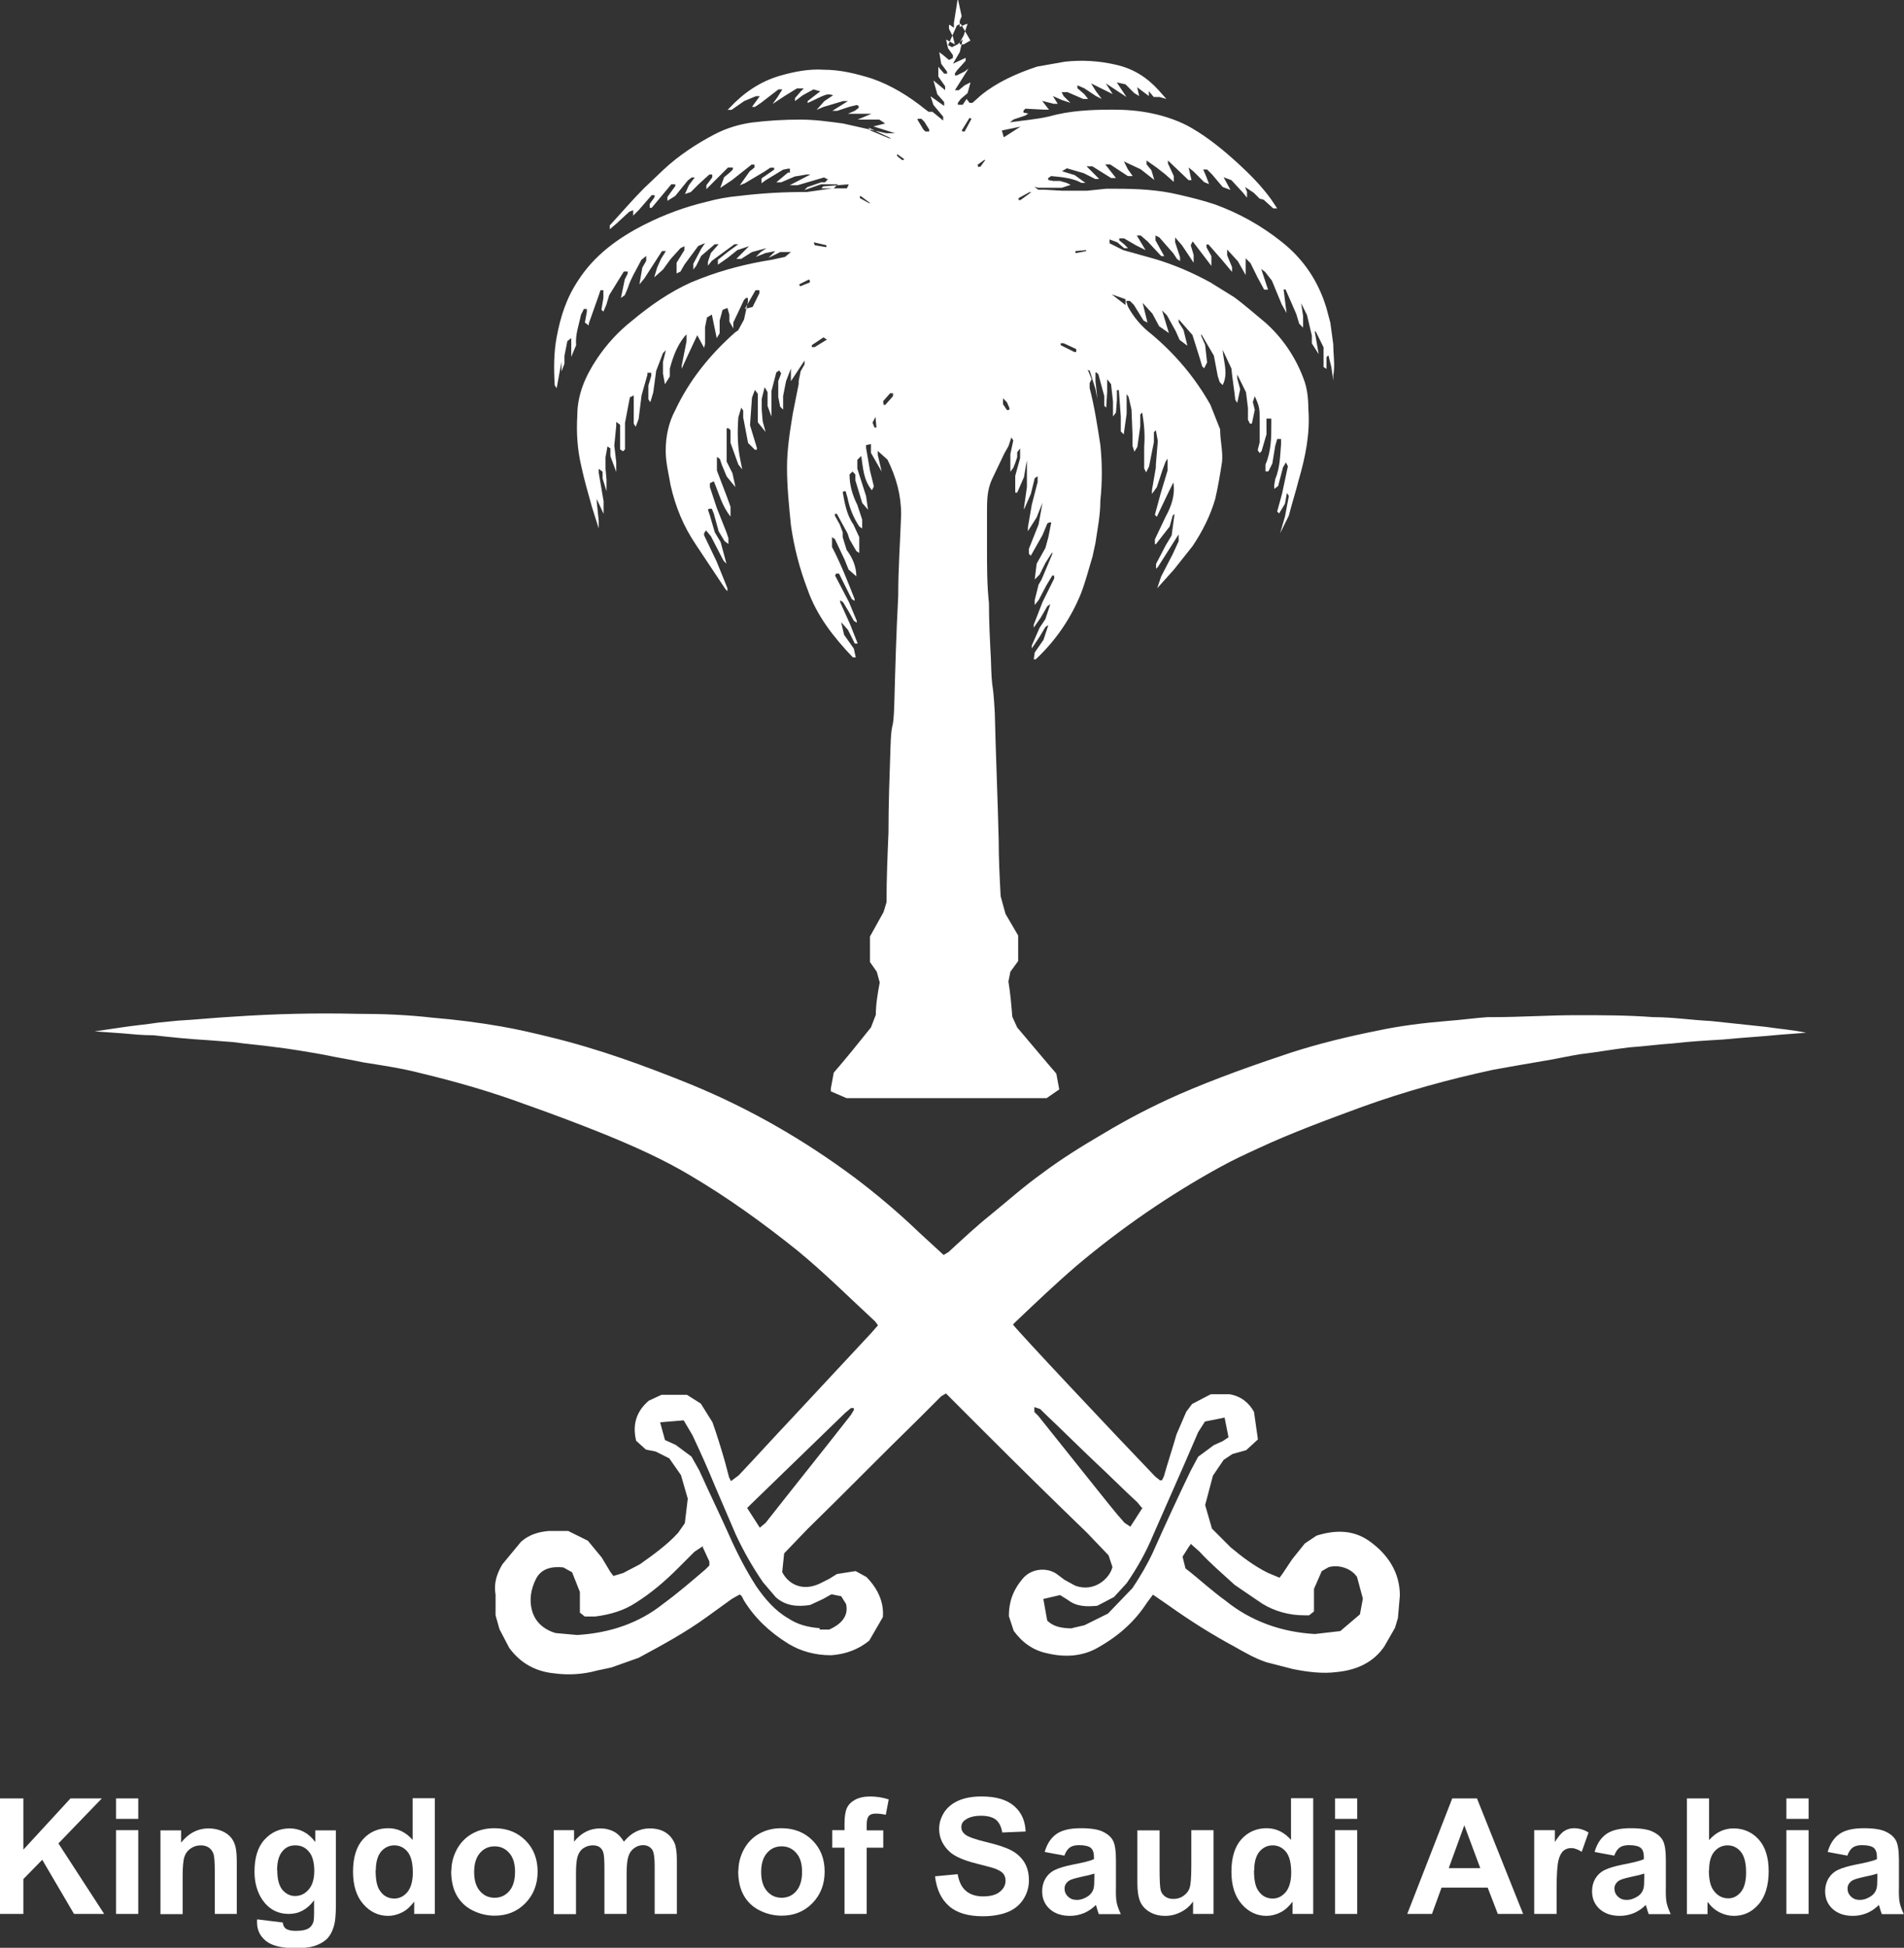 <?xml version="1.0" encoding="UTF-8"?><svg id="Layer_1" xmlns="http://www.w3.org/2000/svg" width="97.78" height="100" viewBox="0 0 97.78 100"><rect x="0" y="0" width="97.78" height="100" fill="#333333" stroke="none"/><defs><style>.cls-1{fill:#fff;}</style></defs><g><path class="cls-1" d="m46.42,8.16l-.35-.25v.1l.25.2h.1v-.05Zm3.83.4h.1l.25-.35h-.05l-.35.25.05.15v-.05h0Zm-5.64,1.81l-.4-.3h-.05v.1l.45.25h.1l-.1-.05h0Zm11.17,2.47l-.55.05v.1h.05l.5-.1v-.05Zm-14.24,1.51l-.5.25.05.1.5-.2v-.1l-.05-.05h0Zm3.42,7.05l-.15.3.1.25h.1s-.05-.55-.05-.55Zm6.9-.4l-.15-.35-.2-.2v.3l.2.3h.1l.05-.1v.05h0Zm5.23-5.89l.71.55v-.3s-.71-.25-.71-.25Zm-4.13-5.24h-.1l-.55.3v.1h.1l.55-.4h0Zm-10.52,2.82v-.1l-.65-.15.05.15.6.1Zm12.08,4.93h-.05v.1l.7.35h.1v-.15l-.65-.3h-.1Zm-12.08-.2l-.15-.1-.6.4v.1h.15l.65-.4h-.05Zm9.11-10.37l.86-.55-.96.2s.1.35.1.35Zm-6.19,13.74h.1l.4-.45v-.15h-.15l-.35.4v.15h.05s-.05.05-.05.05Zm4.03-14.04h.15l.35-.65-.1-.05-.4.65.1.1s-.1-.05-.1-.05Zm-2.27-.6l.3.5.1.1h.2v-.1l-.25-.4-.15-.15h-.2v.05h0Zm-2.52.4l.1.15.96.4h.1l-1.16-.55h0Zm-2.37,3.12h1.26l.1-.2h-.1l-1.21.1-.1.1s.05,0,.05,0Zm-3.98,6.19l.4-.1.35-.71v-.15h-.2l-.55.96h0ZM49.14,1.31l-.45,1.01.2.1.3-.15.25-.25-.15.65-.35.6.65-.3v.15l-.45.5-.1.15v.1h.1l.4-.2.2-.15-.7,1.11h.2l.3-.25.3-.15-.15.55-.35.3-.15.2v.1h.25l.2-.3.15.2h.15l.45-.4c.8-.65,1.81-1.11,2.87-1.46l1.41-.25c.87-.1,1.76-.05,2.62.15.91.2,1.61.65,2.21,1.31l.4.45-.35-.1h-.3l-.25-.3v.25l-.6-.45.1.45-.25-.15-.45-.45-.45-.1.5.75-1.06-.7.35.55-1.11-.55.25.4.3.4-.3-.15-.3-.2-.3-.2-.35-.15v.15l.35.3.2.25h-.25l-.81-.35h-.3l.1.2.35.35-.45-.15-.45-.2.25.4h-.2l-.6-.15.35.45h-.25l-.96-.05-.1.1v.1l.25.05-.15.1-.6.2-.2.15c.7-.1,1.36-.15,2.01-.3,1.06-.3,2.16-.35,3.27-.35.71,0,1.36.05,2.06.2.7.15,1.41.4,2.01.75.86.5,1.66,1.16,2.37,1.81.6.55,1.21,1.16,1.71,1.86l.3.45h-.2l-.5-.45-.2-.05-.3-.3-.45-.3.1.25v.3l-.2-.25-.6-.65-.4-.15.35.65-.4-.15-.55-.65-.25-.25h-.2l.15.35.15.4-.25-.1-.55-.55-.25-.2.15.65h-.15l-1.06-1.01v.15l.3.65v.3l-.45-.4-.45-.35-.5-.35v.2l.25.3.15.5-.7-.55-.86-.4.2.4.25.35h-.25l-.91-.6h-.25l.55.7h-.25l-.96-.6h-.3l.65.65h-.2l-.6-.3-.86-.25-.25.15.65.2.55.4h-.2c-.45-.25-1.01-.3-1.56-.35l-.15.1v.1l.25.05h.35l.35.1.2.1-.45.15h-1.21l-.2-.05.2.15h.35l.86.05h1.31l.96-.1h.5c1.11,0,2.16.05,3.22.3.65.15,1.26.3,1.86.5,1.24.45,2.39,1.09,3.42,1.91,1.16.91,1.91,2.06,2.32,3.42l.2.75.15,1.11c0,.55.1,1.06,0,1.61v.25l-.1-.7-.15-.6-.1.1v.6l-.15-.1v-1.01l-.4-.81h-.05l.2,1.16-.35-.55v-.4l-.25-1.06-.3-.6.1.65v.6l-.2-.2-.15-.5-.55-1.26h-.1l.15,1.21-.25-.45-.5-1.21-.35-.45-.2-.15.35,1.06h-.2l-.35-.65-.35-.71-.25-.25v.86l-.4-.71-.55-.6v.3l.25.6v.25l-.5-.6-.71-.81h-.1v.15l.25.45v.5l-.96-1.26-.1.2.15.5v.4l-.3-.45-.3-.45-.35-.4v.25l.25.76v.2l-.15-.1-.2-.3-.71-.81-.2-.1v.25l.45.81h-.15l-.71-.76-.35-.3h-.2l.45.75-.5-.25-.6-.35h-.25v.1l.25.2.2.2h-.2l-.35-.3-.4-.15v.2l.7.35c.55.15,1.06.3,1.61.45,1.01.3,1.96.71,2.87,1.21l1.21.75c.55.4,1.06.86,1.61,1.31.88.78,1.55,1.77,1.96,2.87.2.5.25,1.06.25,1.56.1,1.26-.15,2.47-.5,3.67-.15.6-.35,1.21-.5,1.81l-.45.91.25-.86.2-1.06-.1-.15-.1.55-.3.5-.1-.1.25-.91.3-1.41-.1-.2-.15.25-.25.96-.2.15v-.2l.05-.3c.25-.6.25-1.21.3-1.81v-.25h-.2l-.1.35-.15.91-.2.4h-.15v-.35c.3-.7.3-1.41.3-2.11v-.25h-.25v.81l-.25.86-.1.1-.1-.15.1-.4v-1.21c0-.5,0-.6-.25-1.16l-.1.3.1.4-.15.71h-.1l-.1-.2v-.6l-.1-.81-.45-.91v.2l.15.55-.15.7-.1-.15c-.05-.5-.15-1.06-.2-1.61l-.45-.96c.05.65.3,1.21,0,1.81l-.15-.15-.1-.3-.2-1.06-.65-1.11v.1l.2.45.1.91-.15.3-.1-.1-.15-.5-.35-1.11-.71-.81v.15l.25.4.2.81-.4-.3-.2-.45-.45-.81-.25-.25.35,1.16-.5-.35-.35-.65-.5-.55.25,1.01-.2-.1-.5-.81-.2-.2h-.2l.1.3c.3.55.71,1.03,1.21,1.41,1.26,1.06,2.26,2.27,3.02,3.62l.5,1.26c0,.6.15,1.11.1,1.66-.1.65-.2,1.26-.35,1.91-.25.86-.65,1.66-1.16,2.42l-.96,1.21-.86.96.2-.6.6-1.16.3-.65v-.35l-.1.15-.96,1.51-.1.1v-.25l.5-.96.3-.5.15-1.11-.1.1-.15.55-.71.91h-.05v-.25l.55-1.16c.3-.55.5-1.11.4-1.76l-.25.5-.6,1.26-.1-.1.3-1.11.35-1.16v-.61l-.1.15-.15.4-.3.91-.25.35v-.2l.2-1.16v-.15l.1-1.21-.1-.55-.1.1v.5l-.25,1.26-.15.3-.1-.2v-1.11c.05-.6,0-1.16-.1-1.76l-.1.1v.6l-.15,1.06-.15.25-.1-.3v-.6l-.05-1.26-.15-.65-.1-.15v1.01l-.15,1.06-.15-.15v-.76l-.1-1.36h-.1v.5l-.05.65-.15.2v-.75l-.1-.91-.2-.25v.65l-.05.81-.1-.1v-.5l-.3-1.11-.1-.1h-.05v.45l.1.91-.1-.5-.3-.96h-.05l-.05-.05.2.5-.1.2v.25c.25.96.4,1.96.55,2.92.1.96.1,1.91,0,2.87,0,.76-.15,1.46-.25,2.16l-.15.7c-.2.65-.35,1.26-.6,1.91-.52,1.28-1.31,2.43-2.32,3.37h-.1l.05-.35.45-.65.25-.76-.15.1-.3.5-.4.6v-.15l.4-.91.3-.45.25-.76-.15.1-.35.6-.35.5v-.15l.45-1.16.6-1.21v-.15h-.1l-.3.5-.4.76-.2.25v-.25l.2-.8.15-.25.55-1.31v-.1l-.35.55-.3.6-.25.25.1-.81.45-.81.15-.55.15-.76h-.1l-.1.05-.25.6-.6,1.06-.1-.1v-.25l.5-1.26.2-1.11-.3.75-.45.71v-.2l.2-1.16.3-1.16v-.3l-.15.1-.2.81-.35.8v-.1l.15-1.06v-1.36l-.05.25-.1.6-.35.8h-.1v-.86l.25-.91v-.5l-.15.2v.25l-.1.3-.1.25-.15.2v-.91l.15-.7-.1-.15-.15.45-.2.35-.65,1.36c-.25.55-.25,1.11-.25,1.66v1.91c0,.91,0,1.86.1,2.77,0,.96.05,1.91.1,2.87.05,1.86.1.91.2,2.77.05,2.16.15,4.38.2,6.54,0,.96.05,1.91.1,2.87l.25.91.65,1.11v1.31l-.4.55-.1.5c.1.6.15,1.21.2,1.81l.25.55c.65.76,1.31,1.56,2.01,2.37l.15.81-.65.45h-10.27l-.81-.35v-.15l.15-.81c.65-.75,1.26-1.51,1.91-2.32l.25-.65c0-.55.1-1.11.2-1.66l-.15-.55-.35-.5v-1.31l.7-1.26.15-.5c0-1.21.05-2.37.1-3.58,0-1.41.05-2.82.1-4.28.05-1.71.15-.65.2-2.37.05-1.81.1-3.62.2-5.49,0-1.41.1-2.77.15-4.18,0-1.01-.25-1.91-.7-2.82l-.5-.45v.2l.2.86-.55-.96v-.45l-.25.05v.15l.2,1.16.2.81-.1.2c-.45-.55-.45-1.16-.55-1.76l-.2.2v.45l.45,1.41.1.7-.3-.35-.35-1.16v-.3l-.15-.15-.15.15c0,.55.15,1.06.4,1.56l.25.76v.45l-.15-.1c-.29-.44-.5-.94-.6-1.46l-.1-.35h-.1l-.05.05c.1.55.2,1.16.55,1.66l.3.65v.81l-.15-.1-.35-.6-.1-.3-.55-1.01h-.1v.1l.25.45.15.4v.25l.2.65c.3.4.5.86.5,1.36l-.4-.35-.2-.5-.5-1.06-.15-.1v.5c.45.86.8,1.76,1.16,2.67v.1l-.15-.1-.4-.8-.25-.5h-.15l-.05.1.71,1.36.4.96v.1l-.15-.1-.25-.45-.3-.5-.15-.1v.1l.5,1.11.4,1.01h-.15l-.35-.7-.35-.4.15.65.5.71.1.45h-.15c-1.01-1.06-1.86-2.16-2.32-3.47-.41-1.07-.7-2.18-.86-3.32-.1-1.01-.2-1.96-.2-2.97,0-.91.15-1.86.3-2.77l.3-1.51v-.15l.1-.5.2-.35v-.2l-.7,1.06v-.65l-.25.65-.15.76v.7l-.15-.15-.1-.5v-.81l.15-.4-.1-.15-.15.1-.25.96v1.31l-.2-.55v-.71l-.15-.25-.15.6v.55l.05.6.15.55-.4-.5v-1.46l-.15-.2-.15.4-.1,1.41.35,1.16v.1h-.1l-.35-.35-.25-1.31v-.35l-.1-.15-.15.5c-.05.71-.05,1.46.1,2.17l.1.5-.2-.25-.4-1.11v-.65l-.1-.1h-.1v1.71l.3.6.15.71-.45-.55-.25-.6-.1-.3-.15-.1v.7l.5,1.31.2.55v.5c-.45-.55-.6-1.21-.86-1.81l-.2.1v.2l.35,1.06.5,1.26.1.3v.3l-.2-.15-.3-.5-.25-.91-.1-.25h-.15l-.05.05.1.3.25.86.3.5.3,1.11-.15-.15-.65-1.26-.25-.3-.1.15v.1l.65,1.36.55,1.36v.15l-.1-.1-1.51-2.27c-.65-.96-1.06-1.96-1.31-3.07-.1-.6-.25-1.16-.25-1.76,0-.76.15-1.46.5-2.11.71-1.51,1.76-2.82,3.07-3.98l.15-.1.3-.55.2-.91v-.2h-.1l-.1.1-.55,1.16v.3l-.2-.35v-.35l-.1-.35-.25.1-.15.55v.65l-.15.25-.25-1.21-.25.15-.1.5v.86l-.05.2-.35-.65-.45.96-.35.76v-.15l.25-1.26v-.35l-.1.1c-.4.5-.6,1.06-.76,1.66v.4l-.25.4-.1-.55v-.6l.15-.6-.15.15-.35.91-.15,1.11-.15.5-.1-.15v-.71l.15-.5v-.15h-.2v.1l-.3,1.06-.15,1.21-.15.4-.1-.15v-1.46l-.2.1-.25,1.31v1.36l-.1.1-.15-.1v-1.26l-.2-.15v.2l-.1,1.01.1.86v.5l-.3-.81v-.4l-.15-.1-.1.55v.6l.05.55v.6l-.2-.65v-.35l-.2-.15v.2l.25,1.46v.65l-.35-.76v.15l.1.96v.4l-.35-1.11c-.2-.71-.4-1.41-.55-2.11-.2-.86-.25-1.71-.2-2.57,0-1.06.4-2.01,1.01-2.92.5-.75,1.11-1.41,1.81-1.96.91-.76,1.91-1.46,3.02-1.96l.5-.2c1.16-.45,2.37-.76,3.63-.96l.7-.15.3-.25h-.55l-.6.3.35-.35-.5.1-.5.2.25-.25.3-.2-.75.2-.55.35h-.25l.65-.65-.6.2-.5.4-.5.35v-.25l.5-.4.55-.4h-.2l-1.16.85-.2.25v-.2l.15-.45.4-.45h-.2l-.7.6-.25.5-.15.2v-.3l.4-.76.2-.3-.35.15-.71.96-.2.35-.2.1v-.55l.4-.65v-.2l-.2.1-.5.55-.4.55-.45.4.15-.5.2-.45.25-.4h-.2l-.91,1.41-.25.3.15-.86.2-.35v-.25l-.25.2c-.25.5-.55.96-.7,1.46l-.15.35-.2.15.2-.96.15-.3v-.1h-.2l-.75,1.21-.15.5-.15.35-.1-.1.1-.6v-.4h-.15l-.1.3-.5,1.41v.1l-.2-.15.1-.55v-.15h-.15l-.15.3c-.1.5-.3,1.01-.25,1.56l-.25.6v-.96l-.2.15-.15.76v.4l-.15.4v-.5l-.25,1.36-.1-.15c-.05-.86-.05-1.66.1-2.47.2-1.06.5-2.01,1.11-2.92.81-1.26,2.01-2.16,3.42-2.87,1.01-.51,2.07-.9,3.17-1.16.54-.15,1.1-.25,1.66-.3,1.15-.14,2.31-.21,3.47-.2l1.41-.2.2-.2h-.86l-.86.3.15-.15.71-.25h.2l.15-.15-.2-.1-1.36.4h-.4l1.06-.55h-.2l-.6.1-.7.3h-.25l.6-.5h.1v-.2h-.1l-.25.05-.91.55-.2.15v-.25l.65-.45v-.1h-.2l-.3.2-1.01.6-.25.1.5-.71.25-.2v-.15h-.15l-1.01.8-.6.4.2-.55.3-.25.15-.15v-.1h-.25l-.96.96-.15.15v-.2l.3-.4v-.15h-.15l-.55.5-.4.4-.3.1.2-.45.3-.4h-.15l-.2.15-.65.8-.4.25v-.2l.25-.35.15-.2v-.1h-.2l-1.01,1.21h-.1v-.2l.25-.35v-.1h-.15l-.65.75-.3.3v-.3l.2-.15-.15.15-.25.1-.65.6-.35.3v-.2c.6-.65,1.16-1.31,1.76-1.91l1.01-.96c.75-.7,1.66-1.31,2.62-1.81.6-.31,1.25-.51,1.91-.6.8-.1,1.66-.15,2.47-.15.76,0,1.46.1,2.21.2l1.11.25,1.11.25h.45l-1.11-.35.6-.15-.3-.2h-1.11l.71-.3h-1.21l.35-.15.2-.15v-.1l-.1-.05-.4.1-.6.2h-.25l.8-.5h-.25l-1.01.3-.35.15.4-.45.45-.3c-.35-.1-.35-.05-1.31.4v-.1l.45-.35.2-.15-.35-.1-.55.3-.4.3v-.15l.3-.35.15-.15h-.35l-.65.4-.6.4.25-.35.25-.4h-.2l-.91.7-.3.2h-.15l.4-.55h-.2l-.6.25-.65.45h-.2l.1-.1c.71-.76,1.56-1.36,2.62-1.66.7-.2,1.46-.35,2.21-.3.86,0,1.66.2,2.47.45,1.01.35,1.91.91,2.72,1.56l.2.15h.2l.55.45v-.2l-.5-.6-.15-.45.7.5v-.2l-.35-.4-.2-.71.6.5v-.2l-.35-.5v-.5l.3.35h.15v-.1l-.3-.4-.1-.6.2.15.3.25.2-.1v-.15l-.25-.35-.1-.45.45.25-.1-.4-.2-.4v-.2h.05l.2.15v-.25l.2-1.26.2.91-.1.25v.3l.35-.15h.05l-.2.6-.2.35v.1h.2l.35-.2-.5-.86h0Z"/><path class="cls-1" d="m39.02,78.43l.3-.25c1.46-1.86,2.92-3.67,4.38-5.54l.15-.25v-.1h-.15l-.3.25-4.83,4.68-.2.2.65,1.01h0Zm19.63-1.01l-.25-.3c-.71-.65-1.41-1.36-2.11-2.01-.91-.86-1.76-1.71-2.67-2.57l-.2-.2-.3-.1v.25l.2.2,3.02,3.78c.45.55.91,1.16,1.41,1.71l.3.2.65-1.01-.05.05h0Zm-16.56,6.24h.5c.55-.25,1.01-.65.86-1.31l-.25-.4-.5-.1-.45.25-.65.3c-.65.1-1.26.05-1.76-.4l-.65-.76c-.54-.78-1.01-1.61-1.41-2.47-.35-.81-.71-1.66-1.06-2.47-.36-.88-.75-1.75-1.16-2.62l-.45-.76-1.21.1.25.91.55.25.81.6.4.71c.5,1.11,1.01,2.16,1.51,3.27.4.91.86,1.81,1.41,2.67.45.65.96,1.26,1.66,1.66.45.3.96.45,1.61.5m12.94,0l.65-.15,1.21-.6,1.26-1.31c.4-.6.76-1.21,1.06-1.86.62-1.39,1.25-2.76,1.91-4.13l.4-.75.81-.6.45-.2.3-.2-.2-1.01-1.01.2-.35.55-.15.35c-.71,1.66-1.46,3.32-2.16,4.93-.36.87-.82,1.69-1.36,2.47l-.65.71-.86.45c-.55.05-1.06.05-1.51-.3l-.4-.25-.86.2.2,1.11c.3.3.71.4,1.31.4m-18.98-4.23l-.45.3-.86.86c-.65.65-1.36,1.26-2.16,1.76-.6.4-1.31.6-2.06.7h-.55l-.25-.2v-1.06l-.4-1.01-.45-.25c-.5-.05-1.11,0-1.41.6-.25.5-.35,1.06-.2,1.61.15.55.55.96,1.21,1.16l1.11.1c1.66-.1,3.17-.6,4.43-1.61.75-.55,1.46-1.16,2.16-1.76l.2-.2v-.2l-.35-.76.05-.05h0Zm24.97,0l-.35.55.15.6c.71.55,1.36,1.16,2.06,1.66,1.31,1.06,2.87,1.61,4.58,1.71l1.31-.15,1.01-.86.15-.81-.3-1.11c-.3-.45-.96-.65-1.46-.5l-.35.2-.4.91v1.16l-.25.2h-.25c-.76,0-1.51-.2-2.16-.6l-1.41-.96c-.6-.55-1.26-1.11-1.81-1.71l-.45-.4s-.05.1-.05.1Zm-23.15,2.52l-.35.2-1.26.91c-1.11.81-2.32,1.46-3.52,2.11l-1.41.5-.71.15c-.72.2-1.47.25-2.21.15-1.01-.1-1.76-.55-2.32-1.31l-.5-.96-.2-.71v-1.06c-.1-.55.05-1.06.35-1.56l.96-1.16c.4-.35.86-.5,1.41-.55h1.01l1.01.5.71.86.45.75.15.2.5-.15.86-.45c.71-.5,1.41-1.01,1.96-1.61l.35-.5.15-1.26-.35-1.21-.6-.86-.7-.35-.5-.1-.5-.45c-.2-.81,0-1.51.65-2.06l.65-.3h1.31l.71.45.6.96c.25.71.45,1.36.65,2.06l.2.76.1.2.4-.3c.91-.96,1.81-1.96,2.72-2.92l4.08-4.38.35-.4-.15-.2c-1.31-1.21-2.57-2.47-3.98-3.63-1.76-1.41-3.57-2.72-5.54-3.88-1.36-.81-2.82-1.46-4.28-2.06-1.36-.55-2.74-1.07-4.13-1.56-1.76-.65-3.52-1.16-5.39-1.61-.96-.25-1.96-.4-2.92-.55-.7-.15-1.36-.25-2.06-.4-.86-.15-1.71-.3-2.57-.4-.7-.1-1.41-.15-2.11-.25l-1.31-.1c-.91-.05-1.86-.15-2.77-.25-.55,0-1.06-.05-1.61-.1l-1.41-.1,1.36-.2c.65-.1,1.26-.15,1.91-.25l1.01-.1c.91-.05,1.86-.15,2.77-.2,2.16-.15,4.33-.2,6.44-.15,1.31,0,2.57.05,3.88.2,1.21.1,2.37.25,3.52.45.86.15,1.71.35,2.52.55,2.47.6,4.83,1.46,7.2,2.42,3.07,1.26,5.84,2.87,8.41,4.78,1.18.89,2.31,1.85,3.37,2.87l1.21,1.11.25-.15c.71-.65,1.41-1.31,2.16-1.91.86-.7,1.71-1.46,2.62-2.11,1.01-.76,2.06-1.41,3.17-2.06,1.25-.75,2.54-1.42,3.88-2.01,1.86-.81,3.83-1.51,5.79-2.16,1.41-.45,2.87-.81,4.38-1.11,1.16-.25,2.37-.4,3.57-.5.71-.05,1.41-.15,2.11-.2h.25c1.46,0,2.87-.1,4.33-.1,1.31,0,2.62,0,3.93.1,1.01,0,1.96.15,2.97.2.96.1,1.86.2,2.82.3.65.1,1.36.15,2.06.3l-1.31.1c-1.01.1-1.96.15-2.97.25-.86.05-1.71.1-2.57.2-.76.05-1.46.15-2.21.2-.86.1-1.66.25-2.52.35-.65.1-1.26.25-1.91.35-.86.15-1.76.3-2.57.45-2.32.5-4.53,1.11-6.75,1.91-1.76.65-3.57,1.31-5.29,2.11-.65.3-1.31.6-1.96.96-2.63,1.44-5.11,3.15-7.4,5.08-1.06.91-2.11,1.91-3.12,2.87l-.15.15c.25.35,5.13,5.54,7.3,7.8l.25.2h.1l.1-.2c.2-.71.45-1.46.65-2.16l.5-1.16.3-.4.96-.5h.96c.6.1,1.01.45,1.26.91l.2,1.41-.6.55-.71.2-.45.3-.55.81-.4,1.51.35,1.21.96.96c.6.5,1.21.96,1.91,1.31l.6.25.15-.2.5-.75.65-.81.6-.4c.96-.3,1.86-.3,2.67.25,1.01.7,1.61,1.66,1.61,2.82l-.1,1.16-.15.5-.55.96c-.55.81-1.41,1.21-2.42,1.31-.75.1-1.51,0-2.27-.15l-1.36-.35c-.6-.2-1.11-.5-1.66-.81-1.17-.63-2.29-1.34-3.37-2.11l-.8-.55-.3.4c-.65,1.01-1.51,1.76-2.62,2.37-.75.4-1.61.45-2.47.25-.76-.15-1.31-.55-1.76-1.16l-.25-.76c0-.71.2-1.31.7-1.91.45-.55,1.26-.6,1.76-.25l.4.3.55.3c.96.35,1.76-.35,1.91-.96l-.2-.6-1.11-1.16c-1.76-1.7-3.5-3.41-5.23-5.14l-1.66-1.66-.35-.35-.25.15-1.16,1.16c-1.91,1.86-3.78,3.78-5.69,5.64l-1.21,1.26-.1.96c.3.6,1.01,1.01,1.91.6l.5-.25.4-.25.96-.15.55.3c.6.6.91,1.31.85,2.06l-.7,1.21c-.55.45-1.21.7-1.96.75-.81,0-1.56-.2-2.21-.6-.96-.6-1.71-1.31-2.27-2.22l-.1-.2-.1-.1-.1.05h0Z"/></g><g><path class="cls-1" d="m0,98.26v-5.93h1.2v2.63l2.42-2.63h1.61l-2.23,2.31,2.35,3.62h-1.55l-1.63-2.78-.97.99v1.79H0Z"/><path class="cls-1" d="m5.96,93.38v-1.05h1.14v1.05h-1.14Zm0,4.88v-4.3h1.14v4.3h-1.14Z"/><path class="cls-1" d="m12.17,98.26h-1.14v-2.19c0-.46-.02-.76-.07-.9-.05-.14-.13-.24-.24-.32-.11-.07-.24-.11-.4-.11-.2,0-.37.05-.53.16-.16.11-.26.25-.32.43-.06.18-.09.51-.09.99v1.95h-1.14v-4.3h1.06v.63c.38-.48.85-.73,1.42-.73.25,0,.48.05.69.14.21.09.36.21.47.35s.18.3.22.48c.04.18.06.43.06.76v2.67Z"/><path class="cls-1" d="m13.22,98.54l1.3.16c.02.15.07.25.15.31.11.08.28.12.51.12.3,0,.52-.04.67-.13.1-.06.18-.16.23-.29.04-.09.05-.27.05-.52v-.63c-.34.46-.77.7-1.29.7-.58,0-1.03-.24-1.37-.73-.26-.39-.4-.87-.4-1.44,0-.72.17-1.27.52-1.65.35-.38.78-.57,1.29-.57s.97.23,1.31.7v-.6h1.06v3.86c0,.51-.04.89-.13,1.14-.08.25-.2.45-.35.59-.15.14-.35.25-.6.34-.25.08-.57.12-.96.12-.73,0-1.24-.12-1.55-.37-.31-.25-.46-.57-.46-.95,0-.04,0-.08,0-.14Zm1.02-2.52c0,.46.09.79.26,1,.18.21.4.32.65.32.28,0,.51-.11.7-.33.19-.22.29-.54.29-.96s-.09-.78-.28-.99c-.18-.22-.41-.32-.7-.32s-.5.11-.67.32-.26.53-.26.97Z"/><path class="cls-1" d="m22.33,98.26h-1.06v-.63c-.18.24-.38.43-.62.55-.24.12-.48.18-.72.18-.49,0-.92-.2-1.27-.6-.35-.4-.53-.95-.53-1.67s.17-1.28.51-1.66c.34-.38.78-.57,1.3-.57.48,0,.9.2,1.25.6v-2.14h1.14v5.93Zm-3.04-2.24c0,.46.06.79.19,1,.18.3.44.45.77.45.26,0,.48-.11.67-.33.18-.22.28-.56.28-1,0-.49-.09-.85-.27-1.07s-.41-.33-.68-.33-.5.11-.68.32c-.18.22-.27.54-.27.96Z"/><path class="cls-1" d="m23.18,96.05c0-.38.09-.74.28-1.1.19-.35.45-.62.79-.81.34-.19.72-.28,1.14-.28.65,0,1.18.21,1.6.63.42.42.62.96.62,1.6s-.21,1.19-.63,1.62c-.42.43-.95.64-1.58.64-.39,0-.77-.09-1.13-.27s-.63-.44-.82-.78c-.19-.34-.28-.76-.28-1.26Zm1.17.06c0,.43.1.75.3.98.2.23.45.34.75.34s.55-.11.75-.34c.2-.23.3-.56.3-.99s-.1-.75-.3-.97c-.2-.23-.45-.34-.75-.34s-.55.11-.75.34c-.2.23-.3.55-.3.98Z"/><path class="cls-1" d="m28.43,93.96h1.05v.59c.37-.46.82-.68,1.34-.68.28,0,.51.06.72.17.2.11.37.29.5.51.19-.23.39-.4.61-.51.22-.11.45-.17.7-.17.32,0,.58.06.8.19.22.13.38.32.49.56.08.18.12.48.12.89v2.75h-1.14v-2.46c0-.43-.04-.7-.12-.83-.11-.16-.27-.24-.48-.24-.16,0-.31.05-.45.15-.14.1-.24.24-.3.43s-.09.48-.09.89v2.06h-1.14v-2.35c0-.42-.02-.69-.06-.81-.04-.12-.1-.21-.19-.27-.08-.06-.2-.09-.35-.09-.18,0-.33.05-.47.14-.14.09-.24.23-.3.41-.06.18-.09.47-.09.89v2.09h-1.14v-4.3Z"/><path class="cls-1" d="m37.92,96.05c0-.38.09-.74.28-1.1.19-.35.45-.62.79-.81.34-.19.72-.28,1.14-.28.65,0,1.18.21,1.6.63.42.42.62.96.62,1.6s-.21,1.19-.63,1.62c-.42.43-.95.64-1.58.64-.39,0-.77-.09-1.13-.27s-.63-.44-.82-.78c-.19-.34-.28-.76-.28-1.26Zm1.17.06c0,.43.1.75.3.98.2.23.45.34.75.34s.55-.11.75-.34c.2-.23.3-.56.3-.99s-.1-.75-.3-.97c-.2-.23-.45-.34-.75-.34s-.55.11-.75.34c-.2.23-.3.55-.3.98Z"/><path class="cls-1" d="m42.74,93.96h.63v-.32c0-.36.04-.63.12-.81.08-.18.22-.32.42-.43s.47-.17.78-.17.64.05.95.15l-.15.79c-.18-.04-.35-.06-.52-.06s-.28.04-.35.12c-.07.08-.11.22-.11.44v.3h.85v.89h-.85v3.4h-1.14v-3.4h-.63v-.89Z"/><path class="cls-1" d="m48.01,96.33l1.17-.11c.07.39.21.68.43.86.21.18.5.28.87.28.39,0,.68-.08.87-.24.2-.16.29-.35.29-.57,0-.14-.04-.26-.12-.36s-.23-.18-.43-.26c-.14-.05-.46-.13-.96-.26-.64-.16-1.09-.36-1.35-.59-.36-.33-.55-.72-.55-1.19,0-.3.09-.58.26-.85.17-.26.42-.46.74-.6s.71-.21,1.17-.21c.75,0,1.3.16,1.68.49.38.33.57.76.59,1.31l-1.2.05c-.05-.31-.16-.52-.33-.66-.17-.13-.42-.2-.76-.2s-.62.07-.82.22c-.13.09-.19.21-.19.37,0,.14.06.26.18.36.15.13.52.26,1.1.4s1.01.28,1.29.43c.28.15.5.35.66.6.16.26.24.57.24.94,0,.34-.09.66-.28.96-.19.3-.46.52-.8.66-.35.14-.78.22-1.29.22-.75,0-1.33-.17-1.73-.52-.4-.35-.64-.85-.72-1.52Z"/><path class="cls-1" d="m54.68,95.27l-1.03-.19c.12-.42.32-.72.6-.92s.7-.3,1.26-.3c.51,0,.89.06,1.13.18.25.12.42.27.52.46.1.19.15.52.15,1.02v1.33c-.01.38,0,.66.04.84.04.18.11.37.21.58h-1.13c-.03-.08-.07-.19-.11-.34-.02-.07-.03-.11-.04-.13-.19.19-.4.33-.62.42-.22.09-.46.14-.71.14-.44,0-.79-.12-1.05-.36-.26-.24-.38-.54-.38-.91,0-.24.06-.46.17-.65.12-.19.28-.34.49-.44.21-.1.51-.19.9-.27.53-.1.9-.19,1.1-.28v-.11c0-.22-.05-.37-.16-.47-.11-.09-.31-.14-.61-.14-.2,0-.36.04-.47.12s-.21.22-.28.42Zm1.52.92c-.15.05-.38.11-.69.17-.31.07-.52.13-.62.2-.15.11-.22.24-.22.4s.06.3.18.41c.12.12.27.17.45.17.2,0,.4-.07.59-.2.14-.1.23-.23.27-.38.03-.1.04-.28.04-.55v-.23Z"/><path class="cls-1" d="m61.27,98.26v-.64c-.16.23-.36.41-.62.54-.25.13-.52.2-.81.2s-.55-.06-.78-.19c-.23-.13-.4-.31-.5-.53-.1-.23-.15-.55-.15-.95v-2.72h1.14v1.97c0,.6.02.97.06,1.11.04.14.12.24.23.32.11.08.25.12.42.12.19,0,.37-.05.52-.16s.26-.24.31-.4c.06-.16.09-.54.09-1.16v-1.81h1.14v4.3h-1.06Z"/><path class="cls-1" d="m67.44,98.26h-1.06v-.63c-.18.24-.38.43-.62.55-.24.12-.48.18-.72.18-.49,0-.92-.2-1.27-.6-.35-.4-.53-.95-.53-1.67s.17-1.28.51-1.66c.34-.38.78-.57,1.3-.57.48,0,.9.2,1.25.6v-2.14h1.14v5.93Zm-3.04-2.24c0,.46.06.79.19,1,.18.3.44.45.77.45.26,0,.48-.11.67-.33.18-.22.28-.56.28-1,0-.49-.09-.85-.27-1.07s-.41-.33-.68-.33-.5.11-.68.32c-.18.22-.27.54-.27.96Z"/><path class="cls-1" d="m68.56,93.38v-1.05h1.14v1.05h-1.14Zm0,4.88v-4.3h1.14v4.3h-1.14Z"/><path class="cls-1" d="m78.22,98.26h-1.3l-.52-1.35h-2.37l-.49,1.35h-1.27l2.31-5.93h1.27l2.37,5.93Zm-2.2-2.35l-.82-2.2-.8,2.2h1.62Z"/><path class="cls-1" d="m79.93,98.26h-1.14v-4.3h1.06v.61c.18-.29.34-.48.49-.57.14-.09.31-.14.49-.14.26,0,.51.07.75.22l-.35.99c-.19-.12-.37-.19-.53-.19s-.29.04-.4.13c-.11.09-.2.25-.26.48-.06.23-.1.71-.1,1.44v1.33Z"/><path class="cls-1" d="m82.92,95.27l-1.03-.19c.12-.42.32-.72.6-.92s.7-.3,1.26-.3c.51,0,.89.06,1.13.18.25.12.42.27.52.46.1.19.15.52.15,1.02v1.33c-.01.38,0,.66.04.84.04.18.11.37.21.58h-1.13c-.03-.08-.07-.19-.11-.34-.02-.07-.03-.11-.04-.13-.19.19-.4.33-.62.42-.22.09-.46.14-.71.14-.44,0-.79-.12-1.05-.36-.26-.24-.38-.54-.38-.91,0-.24.06-.46.17-.65.12-.19.28-.34.49-.44.21-.1.51-.19.9-.27.53-.1.9-.19,1.1-.28v-.11c0-.22-.05-.37-.16-.47-.11-.09-.31-.14-.61-.14-.2,0-.36.04-.47.12s-.21.22-.28.42Zm1.52.92c-.15.05-.38.11-.69.17-.31.07-.52.13-.62.2-.15.11-.22.24-.22.4s.06.3.18.41c.12.12.27.17.45.17.2,0,.4-.07.59-.2.14-.1.23-.23.27-.38.03-.1.04-.28.04-.55v-.23Z"/><path class="cls-1" d="m86.63,98.26v-5.93h1.14v2.14c.35-.4.77-.6,1.25-.6.52,0,.96.19,1.3.57.34.38.51.92.51,1.63s-.17,1.3-.52,1.7c-.35.4-.77.59-1.27.59-.24,0-.49-.06-.73-.18-.24-.12-.44-.3-.62-.54v.63h-1.06Zm1.13-2.24c0,.45.07.77.21.99.2.3.46.45.79.45.25,0,.46-.11.64-.32.18-.22.27-.55.27-1.01,0-.49-.09-.84-.27-1.06-.18-.22-.41-.33-.68-.33s-.5.11-.68.32c-.18.21-.27.53-.27.96Z"/><path class="cls-1" d="m91.74,93.38v-1.05h1.14v1.05h-1.14Zm0,4.88v-4.3h1.14v4.3h-1.14Z"/><path class="cls-1" d="m94.89,95.27l-1.03-.19c.12-.42.32-.72.6-.92s.7-.3,1.26-.3c.51,0,.89.06,1.13.18.25.12.42.27.52.46.1.19.15.52.15,1.02v1.33c-.01.38,0,.66.04.84.04.18.11.37.21.58h-1.13c-.03-.08-.07-.19-.11-.34-.02-.07-.03-.11-.04-.13-.19.19-.4.33-.62.42-.22.09-.46.14-.71.14-.44,0-.79-.12-1.05-.36-.26-.24-.38-.54-.38-.91,0-.24.06-.46.17-.65.12-.19.28-.34.49-.44.21-.1.51-.19.9-.27.53-.1.9-.19,1.1-.28v-.11c0-.22-.05-.37-.16-.47-.11-.09-.31-.14-.61-.14-.2,0-.36.04-.47.12s-.21.22-.28.42Zm1.52.92c-.15.05-.38.11-.69.17-.31.07-.52.13-.62.2-.15.11-.22.24-.22.4s.06.3.18.41c.12.12.27.17.45.17.2,0,.4-.07.59-.2.14-.1.23-.23.27-.38.03-.1.04-.28.04-.55v-.23Z"/></g></svg>